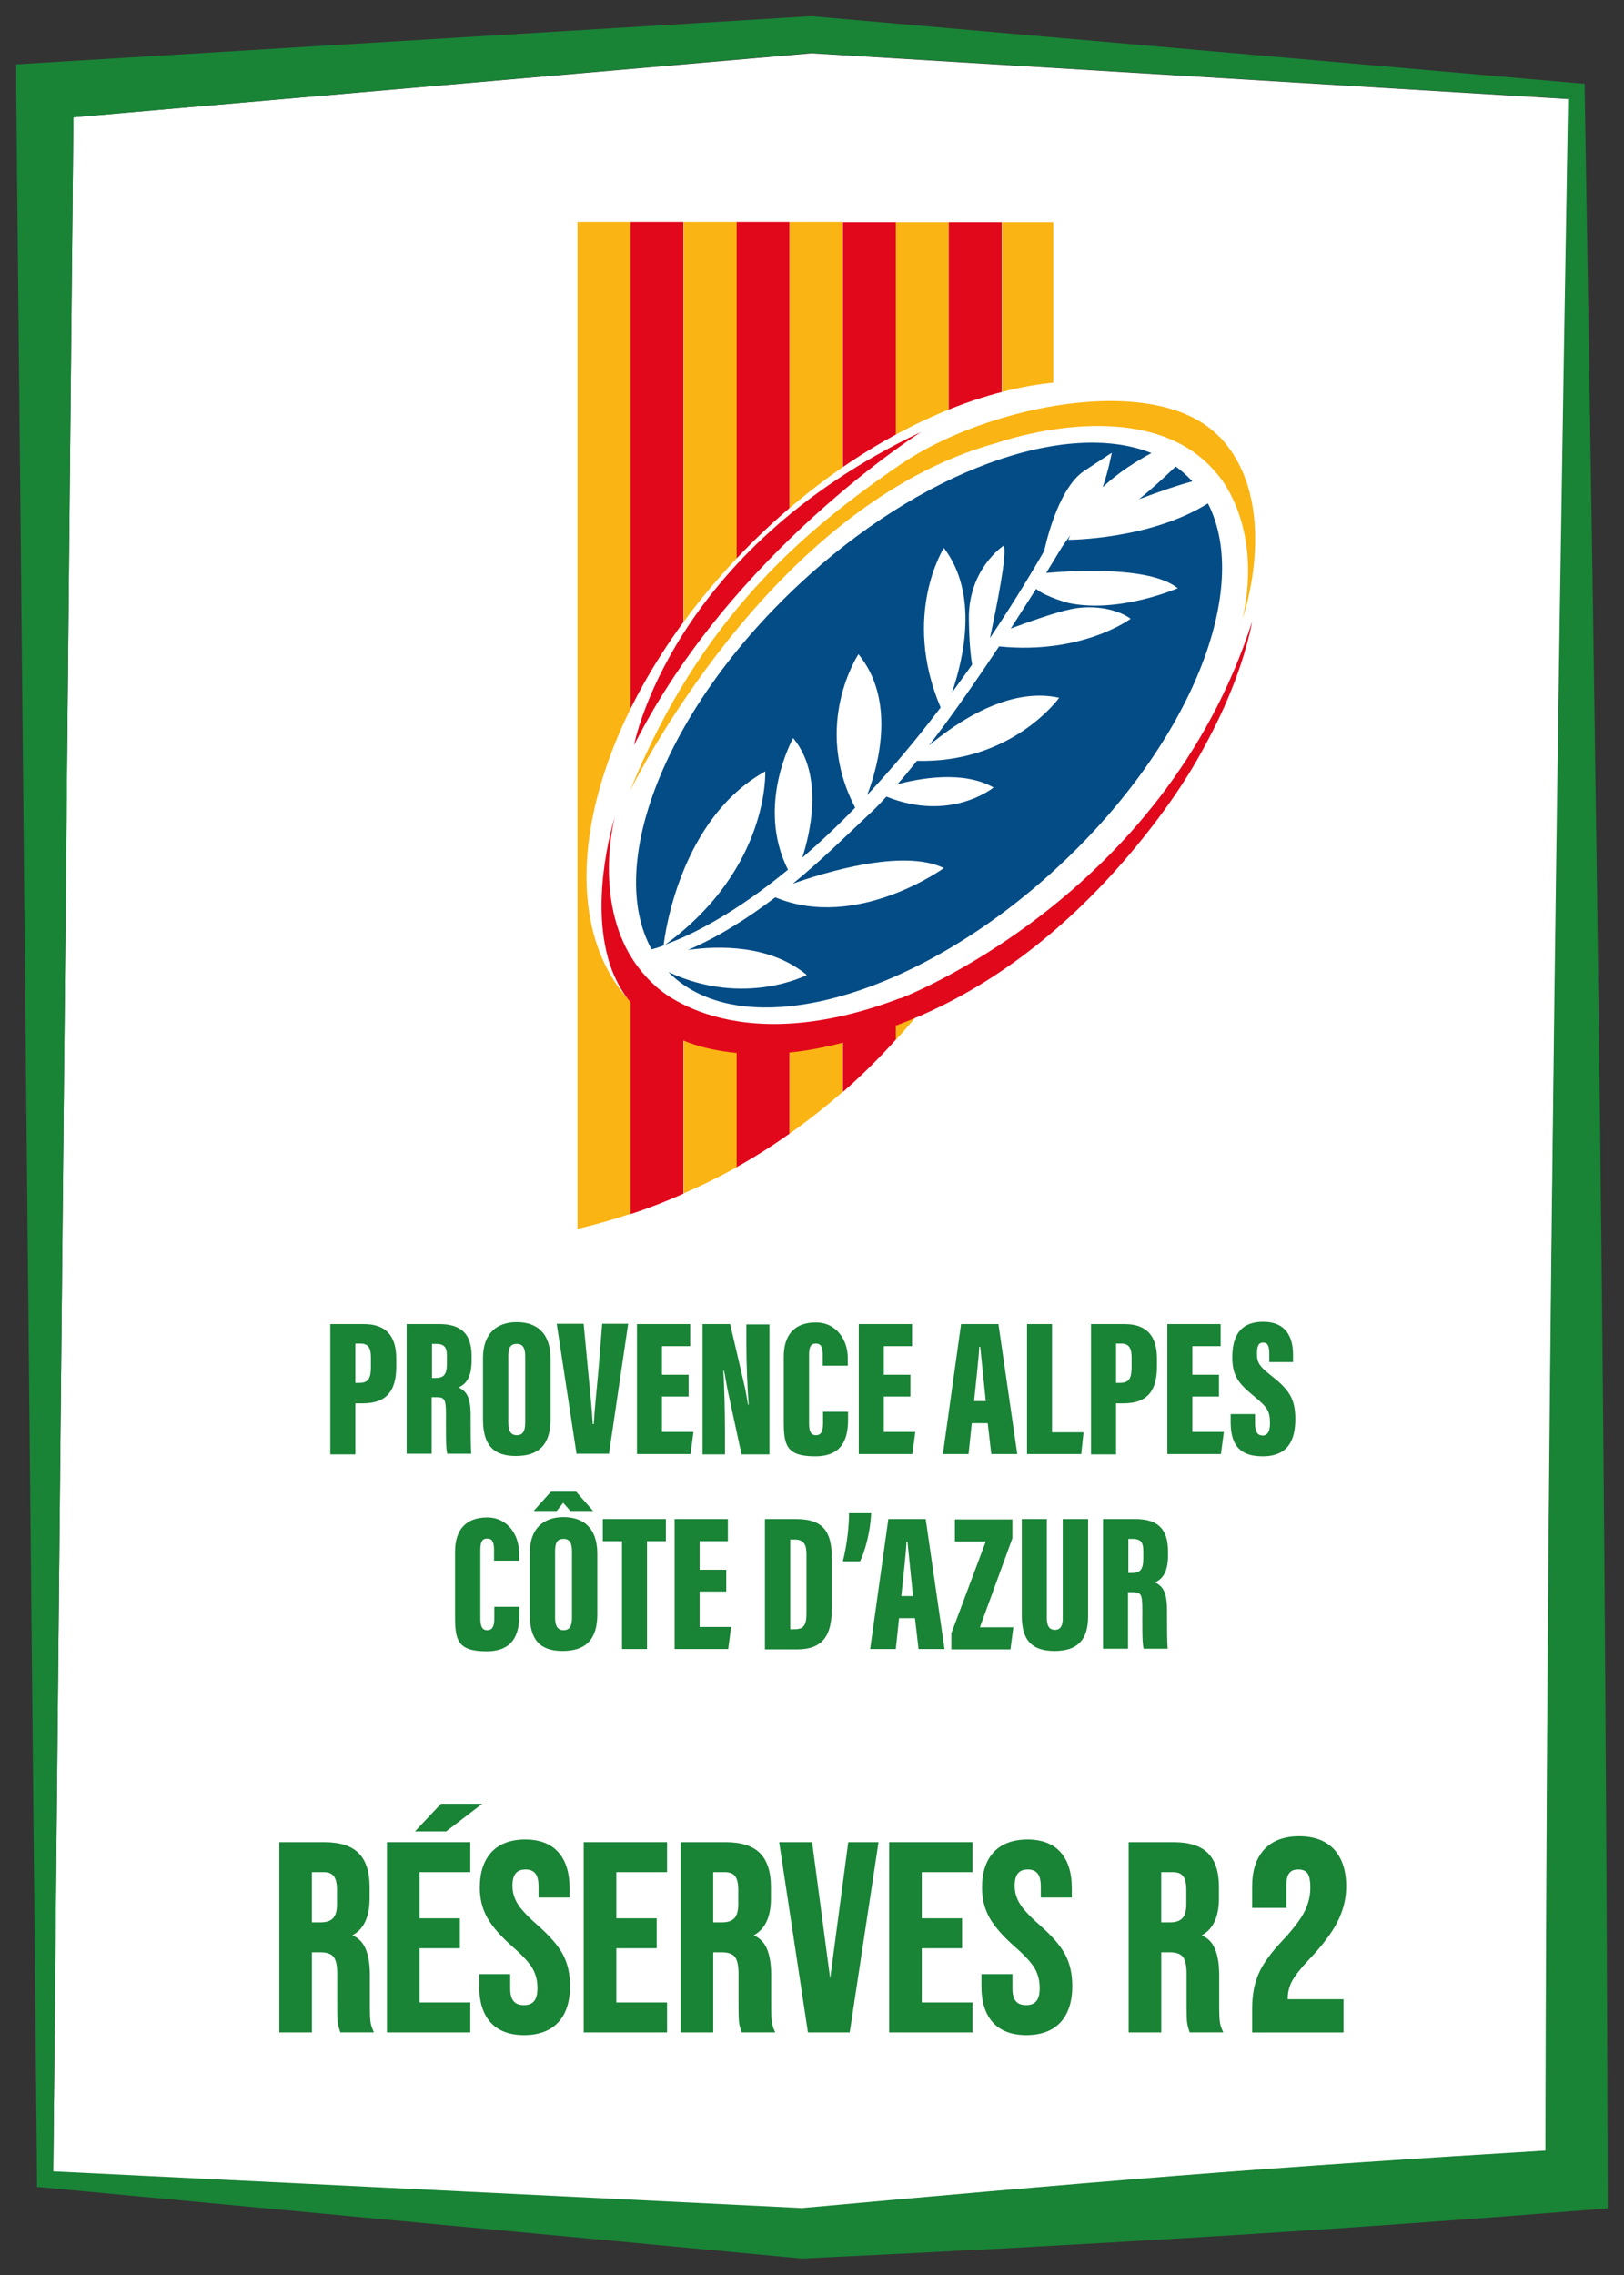 <?xml version="1.0" encoding="UTF-8"?>
<svg id="Logos" xmlns="http://www.w3.org/2000/svg" viewBox="0 0 500 700">
  <rect x="0" y="0" width="500" height="700" fill="#333333" stroke="none"/>
  <defs>
    <style>
      .cls-1 {
        fill: #034c85;
      }

      .cls-2 {
        fill: #fab413;
      }

      .cls-3 {
        fill: #e1081c;
      }

      .cls-4 {
        fill: #fff;
      }

      .cls-5 {
        fill: #198336;
      }
    </style>
  </defs>
  <g id="Réserves_R2" data-name="Réserves R2">
    <g id="Sud">
      <g>
        <path class="cls-4" d="M361.8,669.6c38.1-3,76-5.5,114.1-7.8.3-104.8,1-209.7,2.3-315.2,1.3-104.7,3-210.1,4.7-316.1l-233.1-14.1L22.6,36.1l-6.2,632.2,230.5,11.3c38.7-3.6,76.9-7,114.8-9.9l.1-.1Z"/>
        <path class="cls-5" d="M492.7,352.2c-1.3-108.7-3-216.8-4.8-324.1v-2.3l-2.3-.2L250.1,5h-.8L13.2,19.3l-8.2.5v8.2l6.4,642.6v2.3l2.3.2,232.8,21.8h1.1c40.7-1.9,81.8-4.1,123.1-6.6,41.3-2.5,82.9-5.5,124.3-8.8-.3-109.4-1-218.6-2.3-327.3ZM22.6,36.1l227.1-19.8,233.1,14.1c-1.8,106-3.5,211.4-4.7,316.1-1.3,105.5-2.1,210.4-2.3,315.2-38.1,2.3-76,4.8-114.1,7.8-38,3-76.2,6.4-114.8,9.9l-230.5-11.3L22.6,36.1Z"/>
      </g>
      <g>
        <path class="cls-5" d="M101.7,407.4h10.3c6.7,0,10,3.5,10,10.6v2.5c0,7-2.6,11.3-10.3,11.3h-2.3v15.7h-7.7v-40.1ZM109.4,425.5h1.3c2.9,0,3.5-1.7,3.5-5v-2.8c0-2.6-.6-4.3-3.2-4.3h-1.6v12.1Z"/>
        <path class="cls-5" d="M125.2,407.4h10c6.7,0,10,2.9,10,9.9v1.4c0,5.8-2.3,7.4-4,8.2,2.5,1.2,3.7,3.1,3.7,8.6s0,9.7.2,11.8h-7.4c-.5-1.8-.4-7-.4-12.1s-.5-5.3-3.5-5.3h-.9v17.4h-7.7v-40,.1ZM132.9,424h1c2.6,0,3.7-.8,3.7-4.6v-1.9c0-2.7-.5-4-3.4-4h-1.2v10.5h-.1Z"/>
        <path class="cls-5" d="M169.5,418.1v18.6c0,7.9-3.7,11.3-10.7,11.3s-10.1-3.5-10.1-11.3v-18.8c0-7.7,4.3-11.1,10.4-11.1s10.4,3.3,10.4,11.3h0ZM156.5,417.3v20.5c0,2.5.8,3.8,2.6,3.8s2.6-1.2,2.6-3.8v-20.5c0-2.5-.7-3.8-2.6-3.8s-2.6,1.1-2.6,3.8Z"/>
        <path class="cls-5" d="M179.7,407.4l1.4,14.8c.5,5.2,1.1,10.9,1.4,16h.3c.3-5,.9-10.6,1.4-16l1.2-14.9h8l-5.9,40h-10l-6.1-40h8.2l.1.1Z"/>
        <path class="cls-5" d="M212,429.7h-8.2v10.9h9.7l-.9,6.8h-16.5v-40h16.4v6.8h-8.7v8.8h8.2v6.8-.1Z"/>
        <path class="cls-5" d="M216.3,447.4v-40h8.5l4.1,17.6c.6,2.4,1.1,5.4,1.4,7.2h.2c-.4-5.3-.7-12.6-.7-18.2v-6.5h7.1v40h-8.6l-4.3-19.9c-.4-2-.8-4.6-1.1-5.9h-.2c.3,4.7.5,12.7.5,19v6.8h-7l.1-.1Z"/>
        <path class="cls-5" d="M261.1,434.4v2.2c0,5-1,11.5-10.1,11.5s-9.7-3.6-9.7-11v-19.6c0-7,3.5-10.6,9.9-10.6s9.8,5.5,9.8,10.8v2.5h-7.7v-3.4c0-2.2-.5-3.4-2.1-3.4s-2.1,1.1-2.1,3.4v21.2c0,2.1.4,3.6,2.1,3.6s2.2-1.3,2.2-3.8v-3.4h7.8-.1Z"/>
        <path class="cls-5" d="M280.3,429.7h-8.2v10.9h9.7l-.9,6.8h-16.5v-40h16.4v6.8h-8.7v8.8h8.2v6.8-.1Z"/>
        <path class="cls-5" d="M299.2,437.9l-1,9.5h-7.9l5.6-40h11.5l5.8,40h-8l-1.1-9.5h-5,.1ZM303.5,431.1c-.5-5.1-1.3-12.9-1.7-16.7h-.3c-.1,2.8-1.1,11.8-1.6,16.7h3.7-.1Z"/>
        <path class="cls-5" d="M316.2,407.4h7.7v33.3h9.7l-.7,6.7h-16.7v-40Z"/>
        <path class="cls-5" d="M335.9,407.4h10.3c6.7,0,10,3.5,10,10.6v2.5c0,7-2.6,11.3-10.3,11.3h-2.3v15.7h-7.7v-40.1ZM343.6,425.5h1.3c2.9,0,3.5-1.7,3.5-5v-2.8c0-2.6-.6-4.3-3.2-4.3h-1.6v12.1Z"/>
        <path class="cls-5" d="M375.3,429.7h-8.2v10.9h9.7l-.9,6.8h-16.5v-40h16.4v6.8h-8.7v8.8h8.2v6.8-.1Z"/>
        <path class="cls-5" d="M386.4,435.1v2.8c0,2.6.7,3.8,2.4,3.8s2.2-1.8,2.2-3.7c0-3.8-.7-4.9-4.8-8.3-4.6-3.8-6.8-6.1-6.8-12s1.9-11,9.5-11,9.2,5.5,9.2,10.1v2.3h-7.3v-2.4c0-2.4-.4-3.6-1.9-3.6s-1.9,1.2-1.9,3.5.5,3.6,3.8,6.2c5.9,4.6,8,7.3,8,13.8s-2.2,11.5-10.1,11.5-9.8-4.6-9.8-10.6v-2.4h7.6-.1Z"/>
        <path class="cls-5" d="M159.9,494.4v2.2c0,5-1,11.5-10.1,11.5s-9.7-3.6-9.7-11v-19.6c0-7,3.5-10.6,9.9-10.6s9.8,5.5,9.8,10.8v2.5h-7.7v-3.4c0-2.2-.5-3.4-2.1-3.4s-2.1,1.1-2.1,3.4v21.2c0,2.1.4,3.6,2.1,3.6s2.2-1.3,2.2-3.8v-3.4h7.8-.1Z"/>
        <path class="cls-5" d="M183.9,478.1v18.6c0,7.9-3.7,11.3-10.7,11.3s-10.1-3.5-10.1-11.3v-18.8c0-7.7,4.3-11.1,10.4-11.1s10.4,3.3,10.4,11.3h0ZM177.4,459l5.2,5.9h-7l-2.2-2.5-2,2.5h-7.1l5.3-5.9h7.8ZM170.9,477.3v20.5c0,2.5.8,3.8,2.6,3.8s2.6-1.2,2.6-3.8v-20.5c0-2.5-.7-3.8-2.6-3.8s-2.6,1.1-2.6,3.8Z"/>
        <path class="cls-5" d="M191.4,474.2h-5.8v-6.8h19.4v6.8h-5.8v33.2h-7.7v-33.2h-.1Z"/>
        <path class="cls-5" d="M223.6,489.7h-8.2v10.9h9.7l-.9,6.8h-16.5v-40h16.4v6.8h-8.7v8.8h8.2v6.8-.1Z"/>
        <path class="cls-5" d="M235.6,467.4h9.5c8.2,0,11,3.7,11,12v15.1c0,6.9-1.4,13-10.6,13h-10v-40l.1-.1ZM243.3,501.3h1.5c3.1,0,3.5-2,3.5-5.1v-17.9c0-2.9-.7-4.6-3.6-4.6h-1.4v27.6Z"/>
        <path class="cls-5" d="M259.5,480.4c1.3-5.2,1.9-10.8,1.9-14.8h6.8c-.2,5.6-1.9,11.8-3.4,14.8h-5.4.1Z"/>
        <path class="cls-5" d="M276.8,497.9l-1,9.5h-7.9l5.6-40h11.5l5.8,40h-8l-1.1-9.5h-5,.1ZM281.1,491.1c-.5-5.1-1.3-12.9-1.7-16.7h-.3c-.1,2.8-1.1,11.8-1.6,16.7h3.7-.1Z"/>
        <path class="cls-5" d="M293,502.3l10.5-28h-9.5v-6.8h17.7v5.8l-10,27.4h10.3l-.9,6.8h-18.2v-5.2h.1Z"/>
        <path class="cls-5" d="M322.3,467.4v30.5c0,2.3.7,3.6,2.5,3.6s2.4-1.4,2.4-3.6v-30.5h7.8v30c0,7.1-3.2,10.6-10.3,10.6s-10.1-3.4-10.1-10.7v-29.9h7.7Z"/>
        <path class="cls-5" d="M339.6,467.4h10c6.7,0,10,2.9,10,9.9v1.4c0,5.8-2.3,7.4-4,8.2,2.5,1.2,3.7,3.1,3.7,8.6s0,9.7.2,11.8h-7.4c-.5-1.8-.4-7-.4-12.1s-.5-5.3-3.5-5.3h-.9v17.4h-7.7v-40,.1ZM347.3,484h1c2.6,0,3.7-.8,3.7-4.6v-1.9c0-2.7-.5-4-3.4-4h-1.2v10.5h-.1Z"/>
        <g>
          <path class="cls-5" d="M114.04,621.81c-.11-.98-.16-2.31-.16-3.93v-10.11c0-3.45-.47-6.26-1.4-8.34-.82-1.84-2.16-3.17-3.99-3.95,3.52-1.87,5.31-5.69,5.31-11.38v-3.54c0-4.61-1.13-8.09-3.35-10.34-2.23-2.25-5.77-3.4-10.55-3.4h-13.9v58.54h10.04v-24.66h2.62c1.91,0,3.26.46,4.01,1.38.77.95,1.16,2.69,1.16,5.19v10.52c0,2.19.06,3.66.17,4.5.11.85.34,1.77.68,2.73l.12.33h10.33l-.31-.7c-.42-.93-.68-1.89-.78-2.85ZM96.04,576.04h3.61c1.44,0,2.46.4,3.1,1.21.66.84,1,2.25,1,4.21v4.44c0,2.05-.41,3.51-1.22,4.34-.8.83-2.05,1.25-3.71,1.25h-2.79v-15.44Z"/>
          <polygon class="cls-5" points="119.13 625.36 144.79 625.36 144.79 616.14 129.17 616.14 129.17 599.47 141.58 599.47 141.58 590.25 129.17 590.25 129.17 576.04 144.79 576.04 144.79 566.82 119.13 566.82 119.13 625.36"/>
          <path class="cls-5" d="M165.41,592.26c-2.91-2.53-4.94-4.71-6.03-6.46-1.07-1.72-1.61-3.59-1.61-5.57,0-3.42,1.28-5.01,4.02-5.01,1.34,0,2.31.39,2.99,1.18.69.81,1.03,2.15,1.03,3.99v3.46h9.55v-2.88c0-4.76-1.16-8.48-3.46-11.06-2.31-2.59-5.74-3.91-10.2-3.91s-8.01,1.31-10.4,3.9c-2.38,2.58-3.58,6.25-3.58,10.9,0,3.41.77,6.52,2.28,9.24,1.5,2.7,4.16,5.74,7.92,9.05,2.9,2.53,4.92,4.71,5.98,6.5,1.04,1.75,1.57,3.81,1.57,6.12,0,1.89-.36,3.26-1.07,4.07-.7.8-1.72,1.19-3.12,1.19-2.86,0-4.19-1.62-4.19-5.09v-4.45h-9.55v3.79c0,4.76,1.18,8.49,3.5,11.06,2.33,2.59,5.81,3.91,10.32,3.91s8.1-1.33,10.52-3.94c2.41-2.6,3.63-6.37,3.63-11.19,0-3.68-.74-6.94-2.2-9.69-1.45-2.73-4.12-5.79-7.92-9.1Z"/>
          <polygon class="cls-5" points="179.71 625.36 205.37 625.36 205.37 616.14 189.75 616.14 189.75 599.47 202.17 599.47 202.17 590.25 189.75 590.25 189.75 576.04 205.37 576.04 205.37 566.82 179.71 566.82 179.71 625.36"/>
          <path class="cls-5" d="M237.59,621.81c-.11-.98-.16-2.31-.16-3.93v-10.11c0-3.45-.47-6.26-1.4-8.34-.82-1.84-2.16-3.17-3.99-3.95,3.52-1.87,5.31-5.69,5.31-11.38v-3.54c0-4.61-1.13-8.09-3.35-10.34-2.23-2.25-5.77-3.4-10.55-3.4h-13.9v58.54h10.04v-24.66h2.62c1.91,0,3.26.46,4.01,1.38.77.95,1.16,2.69,1.16,5.19v10.52c0,2.19.06,3.66.17,4.5.11.85.34,1.77.68,2.73l.12.33h10.33l-.31-.7c-.42-.93-.68-1.89-.78-2.85ZM219.59,576.04h3.61c1.44,0,2.46.4,3.1,1.21.66.84,1,2.25,1,4.21v4.44c0,2.05-.41,3.51-1.22,4.34-.8.83-2.05,1.25-3.71,1.25h-2.79v-15.44Z"/>
          <polygon class="cls-5" points="255.59 608.77 250.03 566.82 239.89 566.82 248.75 625.36 261.61 625.36 270.48 566.82 261.16 566.82 255.59 608.77"/>
          <polygon class="cls-5" points="273.75 625.36 299.41 625.36 299.41 616.14 283.8 616.14 283.8 599.47 296.21 599.47 296.21 590.25 283.8 590.25 283.8 576.04 299.41 576.04 299.41 566.82 273.75 566.82 273.75 625.36"/>
          <path class="cls-5" d="M320.04,592.26c-2.91-2.53-4.94-4.71-6.03-6.46-1.07-1.72-1.61-3.59-1.61-5.57,0-3.42,1.28-5.01,4.02-5.01,1.34,0,2.32.39,2.99,1.18.69.81,1.03,2.15,1.03,3.99v3.46h9.55v-2.88c0-4.76-1.16-8.48-3.46-11.06-2.31-2.59-5.74-3.91-10.2-3.91s-8.01,1.31-10.4,3.9c-2.38,2.58-3.58,6.25-3.58,10.9,0,3.41.77,6.52,2.28,9.24,1.5,2.69,4.16,5.74,7.92,9.05,2.91,2.53,4.92,4.72,5.98,6.5,1.04,1.75,1.57,3.81,1.57,6.12,0,1.89-.36,3.26-1.07,4.07-.7.8-1.72,1.19-3.12,1.19-2.86,0-4.19-1.62-4.19-5.09v-4.45h-9.55v3.79c0,4.77,1.18,8.49,3.5,11.06,2.33,2.59,5.8,3.91,10.32,3.91s8.1-1.33,10.52-3.94c2.41-2.6,3.63-6.37,3.63-11.19,0-3.68-.74-6.94-2.2-9.69-1.45-2.73-4.12-5.79-7.92-9.1Z"/>
          <path class="cls-5" d="M375.53,621.81c-.11-.99-.16-2.31-.16-3.93v-10.11c0-3.45-.47-6.26-1.4-8.34-.82-1.84-2.16-3.17-3.99-3.95,3.52-1.87,5.31-5.69,5.31-11.38v-3.54c0-4.61-1.13-8.09-3.35-10.34-2.22-2.25-5.77-3.4-10.55-3.4h-13.9v58.54h10.04v-24.66h2.62c1.91,0,3.26.46,4.01,1.38.77.95,1.16,2.69,1.16,5.19v10.52c0,2.19.05,3.66.17,4.5.11.85.34,1.77.68,2.73l.12.33h10.33l-.31-.7c-.42-.93-.68-1.89-.78-2.85ZM357.53,576.04h3.61c1.44,0,2.46.4,3.1,1.21.67.84,1,2.25,1,4.21v4.44c0,2.05-.41,3.51-1.22,4.34-.8.83-2.05,1.25-3.71,1.25h-2.79v-15.44Z"/>
          <polygon class="cls-5" points="148.47 555 137.37 563.5 127.77 563.5 135.77 555 148.57 555 148.47 555"/>
          <path class="cls-5" d="M396.47,614.91c0-1.86.43-3.62,1.28-5.25.88-1.69,2.66-3.95,5.27-6.72,4.16-4.38,7.13-8.33,8.84-11.75,1.73-3.47,2.61-7.07,2.61-10.72,0-4.9-1.25-8.73-3.72-11.41-2.49-2.7-6.11-4.06-10.76-4.06s-8.28,1.37-10.76,4.06c-2.47,2.67-3.72,6.51-3.72,11.41v6.59h10.55v-7.17c0-4.14,1.97-4.67,3.69-4.67,1.23,0,2.12.35,2.72,1.08.44.53.96,1.74.96,4.5,0,2.57-.61,5.07-1.82,7.44-1.24,2.42-3.52,5.42-6.78,8.89-3.46,3.63-5.9,7-7.26,10.02-1.37,3.05-2.06,6.74-2.06,10.97v7.25h28.14v-10.22h-17.18v-.23Z"/>
        </g>
      </g>
      <g>
        <g id="g20">
          <path id="path22" class="cls-2" d="M194.1,373.6V68.3h-16.3v309.8h0c5.7-1.3,11.1-2.9,16.3-4.6"/>
        </g>
        <g id="g24">
          <path id="path26" class="cls-3" d="M194.1,68.3v305.3c5.5-1.8,10.9-3.9,16.3-6.3V68.3h-16.3Z"/>
        </g>
        <g id="g28">
          <path id="path30" class="cls-2" d="M210.5,68.3v298.9c2.7-1.2,5.4-2.4,8.2-3.8,2.8-1.4,5.5-2.8,8.2-4.3V68.3h-16.4Z"/>
        </g>
        <g id="g32">
          <path id="path34" class="cls-3" d="M226.8,68.3v290.8c5.6-3.1,11.1-6.6,16.3-10.3V68.3h-16.3Z"/>
        </g>
        <g id="g36">
          <path id="path38" class="cls-2" d="M243.1,68.3v280.5c5.7-4,11.1-8.3,16.3-12.8V68.3h-16.3,0Z"/>
        </g>
        <g id="g40">
          <path id="path42" class="cls-3" d="M259.5,68.3v267.7c5.7-5,11.2-10.4,16.3-16.1V68.4h-16.3v-.1Z"/>
        </g>
        <g id="g44">
          <path id="path46" class="cls-2" d="M275.8,68.4v251.6c5.9-6.5,11.4-13.4,16.3-20.7V68.4h-16.3Z"/>
        </g>
        <g id="g48">
          <path id="path50" class="cls-3" d="M292.1,299.3c6.3-9.1,11.8-18.8,16.3-28.9V68.4h-16.3v231-.1Z"/>
        </g>
        <g id="g52">
          <path id="path54" class="cls-2" d="M324.3,197.2V68.4h-15.8v202.1c10.4-22.8,16.2-47.7,15.8-73.3"/>
        </g>
        <g id="g56">
          <path id="path58" class="cls-4" d="M372.9,132c29.3,29.3,13.4,92.9-35.6,141.9-20.9,20.9-44.6,35.6-67.1,43.4-30.2,10.5-58.4,8.7-74.9-7.8-29.4-29.3-13.4-92.9,35.6-141.9s112.6-65,141.9-35.6"/>
        </g>
        <g id="g60">
          <path id="path62" class="cls-4" d="M205.8,299.2c23.4,10.9,42.6.9,42.6.9-11.4-9.6-27.5-9.1-36.6-7.7,9.8-4.2,18.8-10,26.9-16.2,25.1,10.3,51.9-9,51.9-9-12.7-6.2-37.5,1.6-46.5,4.8,8.8-7.2,16.5-14.7,23.4-21.3,1.7-1.6,3.5-3.5,5.4-5.5,19.9,8,33-2.8,33-2.8-9.5-5.4-23.2-2.7-29.6-1,2-2.3,4-4.7,6-7.2,29.4.8,43.8-19.4,43.8-19.4-15.7-3.5-32,7.9-40.1,14.7,7.5-9.7,15-20.6,21.6-30.5,25.7,2.6,40.5-8.5,40.5-8.5-3.5-2.7-10.9-4.5-18.2-3-5.4,1.1-14.4,4.4-18.7,6,2.9-4.5,5.6-8.6,7.8-12.2,2.8,2.4,9.8,4.3,9.8,4.3,15.7,3.4,33.8-4.5,33.8-4.5-8.9-7.2-34.7-5.3-40.5-4.7,3.1-5.1,5-8.2,5-8.2,0,0,1-1.4,2.5-3.5l-.7,1.6s25.1,0,43-11.2c-1.3-2.5-2.8-4.7-4.7-6.8-4.2,1.1-9.5,2.8-16.4,5.5,3.6-3.1,7.7-6.7,11.3-10.2-2.3-1.7-4.9-3.1-7.6-4.2-4.9,2.6-10.2,6-15,10.5,1.9-5.1,2.8-10.6,2.8-10.6l-8.5,5.6c-8.5,5.6-12.3,24.6-12.3,24.6-5.7,9.7-11.2,18.6-16.7,26.8,1.9-8.9,5.4-26.4,4.2-28.4,0,0-10.9,7.1-10.7,22.6,0,7.4.5,11.6,1,14-2.1,3-4.1,5.8-6.2,8.6,3.6-10.2,8.3-30.3-2.5-44.5,0,0-13.1,20.6-1,49.1-7.8,10.3-15.4,19.2-22.6,26.9,3.6-9.8,8.6-29.4-2.8-43.3,0,0-14.3,21.7-1,47.2-5.7,5.9-11.1,11-16.3,15.4,2.2-6.7,6.9-25.1-2.8-36.8,0,0-11.6,20.6-1.6,40.5-16.3,13.3-29.2,19.7-36.9,22.7-.3,0-.5.2-.8.3,32.2-23.6,30.7-53.4,30.7-53.4-26.3,14.5-31,50.2-31.4,53.6-1.3.4-2.5.8-3.7,1.2,1.3,2.4,2.9,4.6,4.7,6.5.2.2.4.4.6.6"/>
        </g>
        <g id="g64">
          <path id="path66" class="cls-3" d="M283.6,132.9c-77.3,36.7-88.4,96.4-88.4,96.4,30-59.5,88.4-96.4,88.4-96.4"/>
        </g>
        <g id="g68">
          <path id="path70" class="cls-3" d="M277.2,307.1c-52.4,20-75.6-3.9-75.6-3.9-2-1.8-3.7-3.7-5.2-5.7-1-1.3-1.8-2.6-2.6-3.9-10.8-18.8-4.5-42.3-4.5-42.3,0,0-7.5,23.5-2.2,43.1.4,1.6.9,3.1,1.5,4.6,1.5,3.7,3.5,7.2,6.2,10.2,7.3,8,16.4,12.3,26.3,14,9.9,1.8,20.6,1.3,30.5-.6,11.1-2.1,21.3-5.8,29-8.9,33-13.5,58.2-38.2,76-61.9,5.1-6.8,9.5-13.5,13.1-20,3.5-6.3,6.4-12.2,8.6-17.5,5.7-13.6,7.2-23,7.2-23-27.5,85.3-108.3,115.9-108.3,115.9"/>
        </g>
        <g id="g72">
          <path id="path74" class="cls-2" d="M375.4,134.4c-19.4-20.3-71.6-9.6-98,8.4-29.9,20.4-61.9,47.3-83.5,100.7,0,0,42.7-87.9,112.9-107.2,0,0,32.2-11.5,55.2-.4,1.7.8,3.3,1.7,4.8,2.7,2.6,1.8,5.1,3.9,7.3,6.5,0,0,.5.5,1.2,1.4s1.7,2.2,2.7,4c3.9,6.8,8.9,20.1,4.6,39.8,0,0,12.3-35.5-7.1-55.9"/>
        </g>
        <g id="g76">
          <path id="path78" class="cls-1" d="M235.6,237.2s1.5,29.8-30.7,53.4c.3,0,.5-.2.8-.3,7.7-2.9,20.6-9.3,36.9-22.7-10-19.9,1.6-40.5,1.6-40.5,9.7,11.7,5,30.1,2.8,36.8,5.1-4.4,10.6-9.5,16.3-15.4-13.4-25.5,1-47.2,1-47.2,11.4,13.9,6.4,33.6,2.7,43.3,7.2-7.7,14.8-16.6,22.6-26.9-12.1-28.5,1-49.1,1-49.1,10.8,14.2,6,34.2,2.5,44.5,2-2.8,4.1-5.6,6.2-8.6-.4-2.4-.9-6.5-1-14-.2-15.5,10.7-22.6,10.7-22.6,1.3,1.9-2.3,19.4-4.2,28.4,5.5-8.2,11.1-17.1,16.7-26.8,0,0,3.8-19,12.3-24.6l8.5-5.6s-1,5.4-2.8,10.6c4.8-4.5,10.2-7.9,15-10.5-26.3-10.5-71,5.3-108.7,40.6-40.9,38.2-59.5,86-45.2,112.1,1.2-.3,2.5-.7,3.7-1.2.4-3.4,5.1-39.1,31.4-53.6"/>
        </g>
        <g id="g80">
          <path id="path82" class="cls-1" d="M329.6,164.6c-1.5,2-2.5,3.5-2.5,3.5,0,0-1.9,3.1-5,8.2,5.8-.5,31.7-2.5,40.5,4.7,0,0-18.2,7.9-33.8,4.5,0,0-7-1.9-9.8-4.3-2.3,3.6-4.9,7.7-7.8,12.2,4.3-1.6,13.3-4.9,18.7-6,7.3-1.5,14.6.3,18.2,3,0,0-14.9,11.1-40.5,8.5-6.6,9.9-14.1,20.8-21.6,30.5,8.1-6.8,24.4-18.2,40.1-14.7,0,0-14.4,20.2-43.8,19.4-2,2.5-4,5-6,7.2,6.4-1.7,20.1-4.4,29.6,1,0,0-13.1,10.8-33,2.8-1.8,2-3.6,3.9-5.4,5.5-6.9,6.5-14.6,14.1-23.4,21.3,9-3.2,33.8-11,46.5-4.8,0,0-26.8,19.4-51.9,9-8.2,6.2-17.1,12-26.9,16.2,9.1-1.3,25.1-1.8,36.6,7.7,0,0-19.2,10-42.6-.9,22.6,23,76.3,8.4,120.5-32.9,40.5-37.8,59.1-85,45.6-111.3-17.9,11.2-43,11.2-43,11.2l.7-1.6v.1Z"/>
        </g>
        <g id="g84">
          <path id="path86" class="cls-1" d="M362,143.5c-3.5,3.4-7.6,7.1-11.3,10.1,6.9-2.6,12.3-4.4,16.4-5.5-.2-.2-.3-.4-.5-.5-1.4-1.5-3-2.9-4.7-4.1"/>
        </g>
      </g>
    </g>
  </g>
</svg>